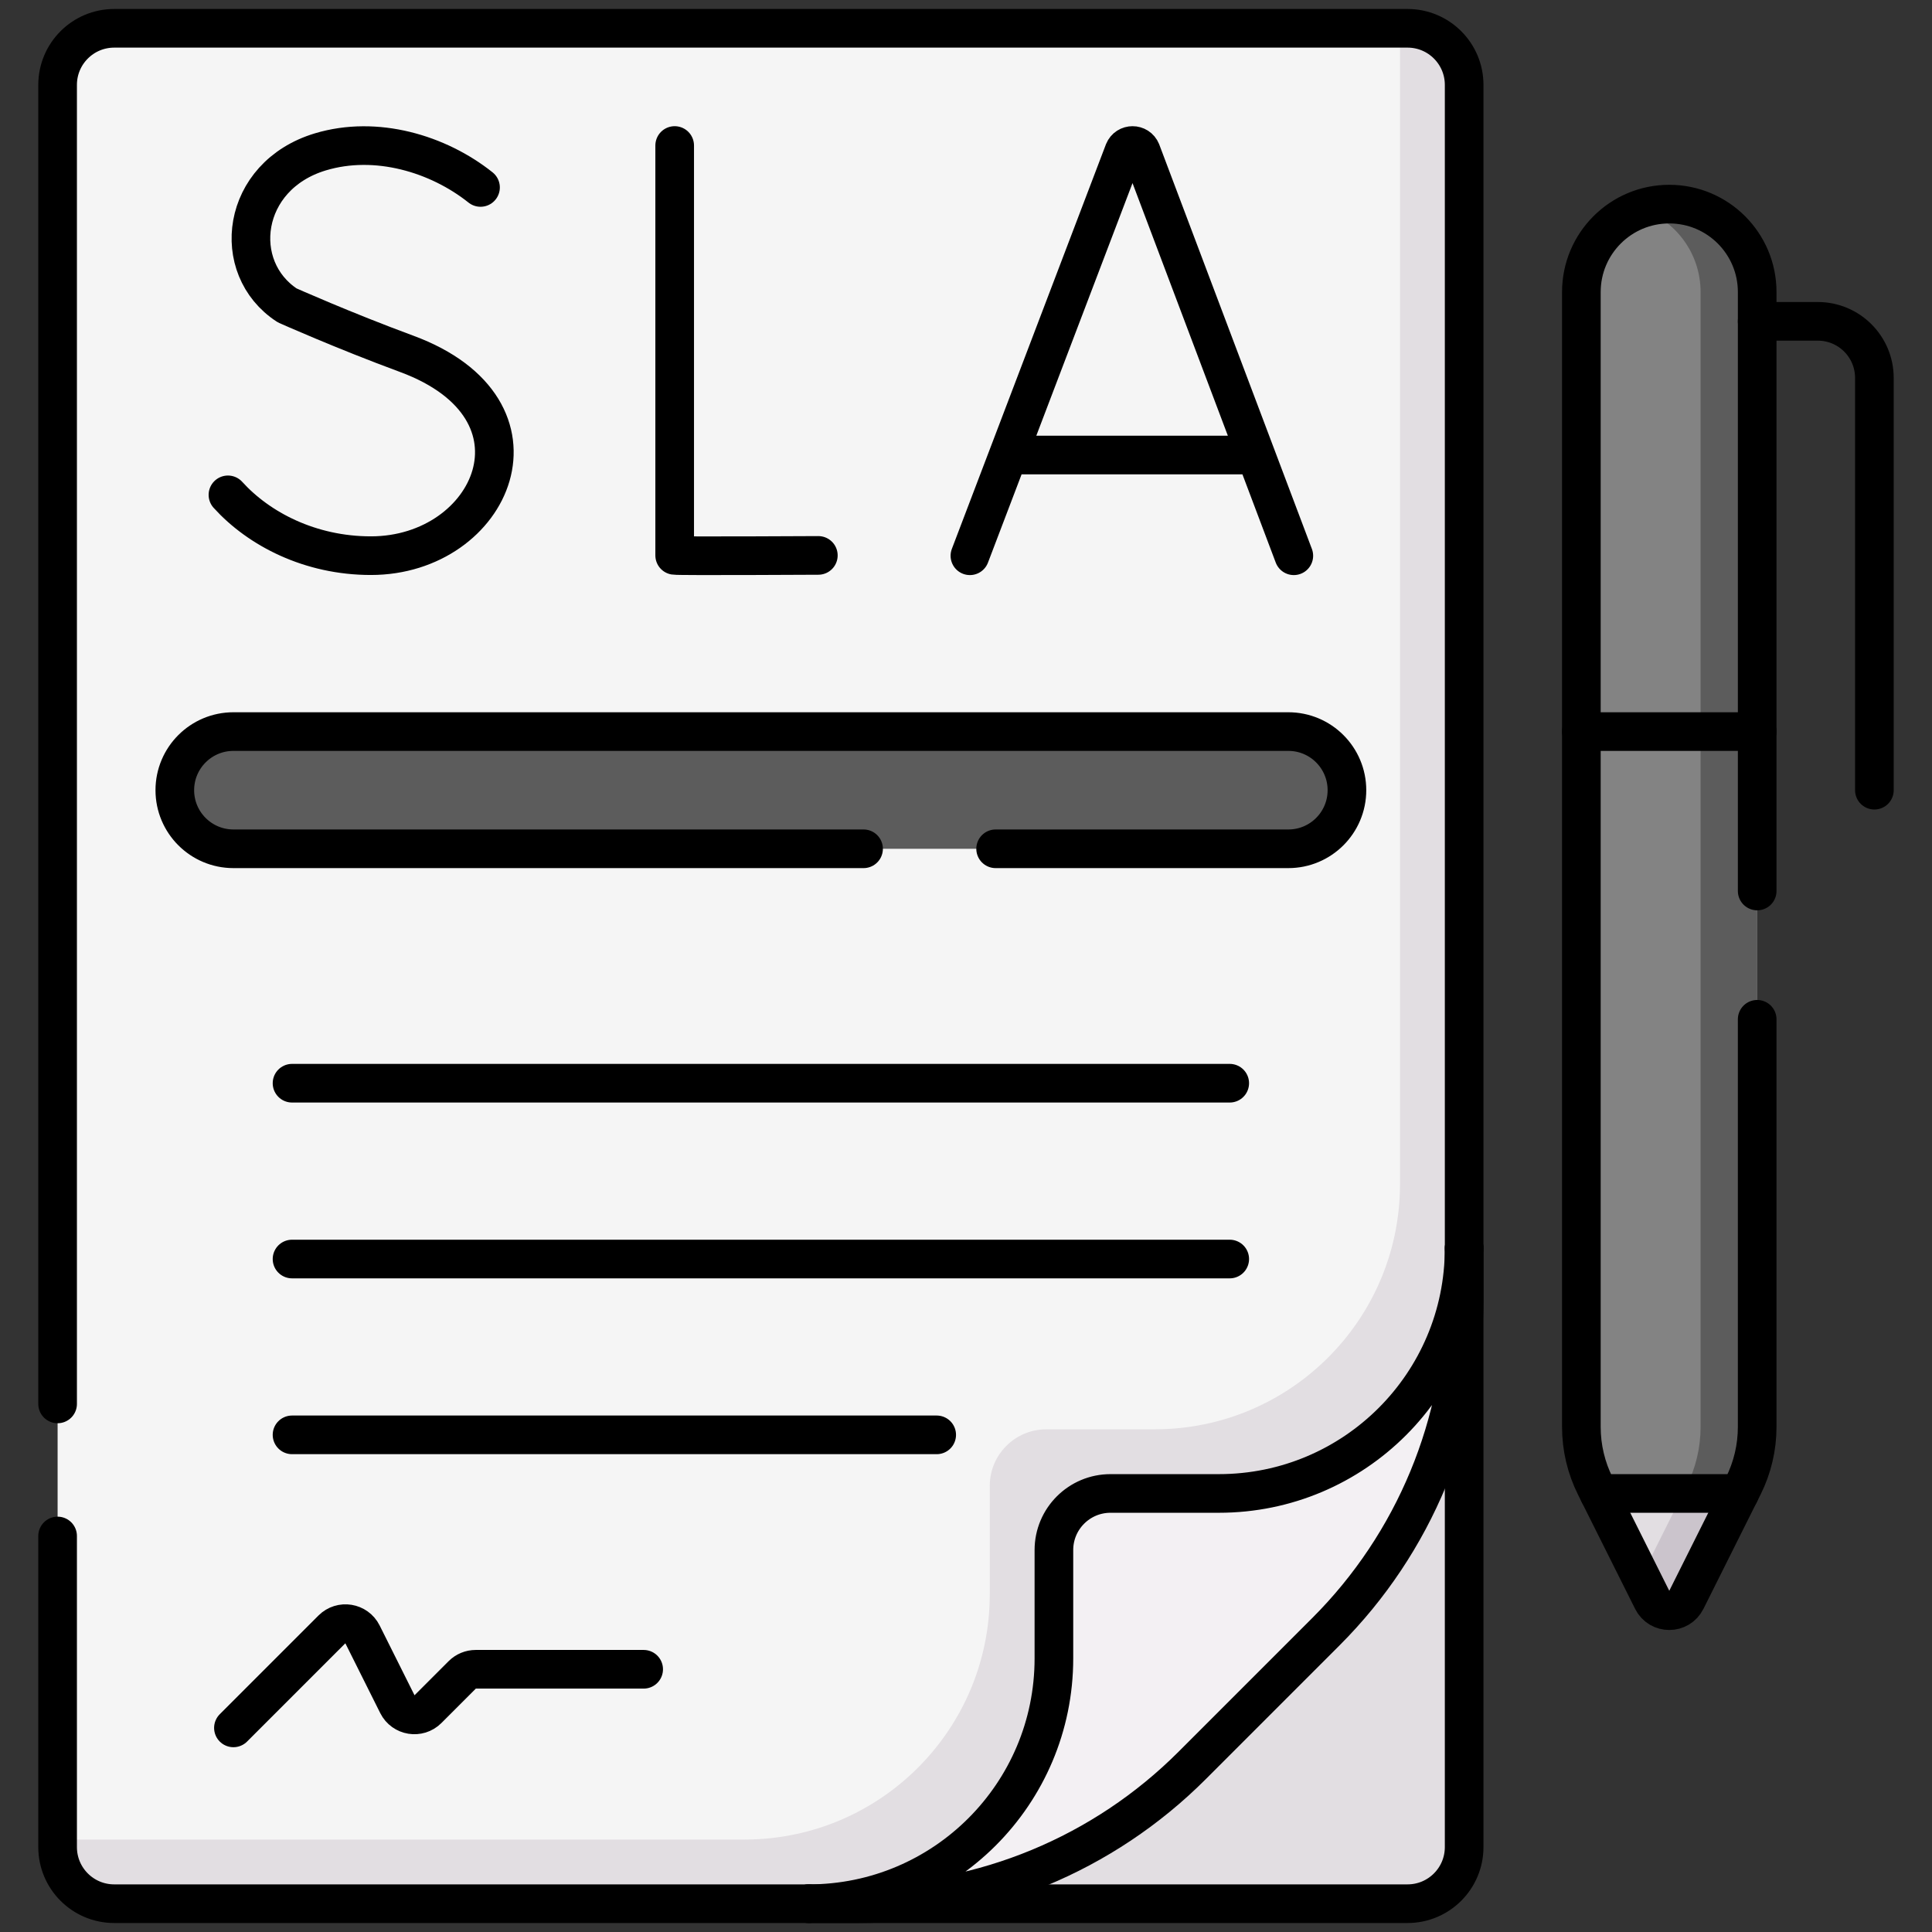 <svg width="250" height="250" viewBox="0 0 250 250" fill="none" xmlns="http://www.w3.org/2000/svg">
<rect x="0" y="0" width="250" height="250" fill="#333333" stroke="none"/>
<path d="M189.461 10.986C189.461 6.941 186.182 3.662 182.137 3.662H14.778C10.733 3.662 7.454 6.941 7.454 10.986V239.014C7.454 243.059 10.733 246.338 14.778 246.338H104.637C120.825 246.338 139.014 236.116 150.46 224.669L167.792 207.338C179.238 195.892 189.46 177.702 189.46 161.515L189.461 10.986Z" fill="#F5F5F5"/>
<path d="M182.137 3.662H181.16V153.213C181.16 153.308 181.16 153.403 181.159 153.498C181.006 170.896 166.855 184.952 149.422 184.952H135.399C131.354 184.952 128.075 188.231 128.075 192.276V206.299C128.075 223.732 114.019 237.883 96.621 238.036L96.336 238.037H7.454V239.014C7.454 243.059 10.733 246.338 14.778 246.338H104.637C120.825 246.338 139.014 236.116 150.46 224.669L167.792 207.338C179.238 195.892 189.46 177.702 189.46 161.515V10.986C189.461 6.941 186.182 3.662 182.137 3.662Z" fill="#E2DEE2"/>
<path d="M150.46 224.669C139.014 236.115 120.824 246.337 104.637 246.337H182.136C186.181 246.337 189.46 243.058 189.46 239.013V161.514C189.46 177.701 179.238 195.891 167.792 207.337L150.46 224.669Z" fill="#E2DEE2"/>
<path d="M154.252 228.46C142.805 239.907 127.281 246.337 111.093 246.337H104.637C122.166 246.337 136.375 232.127 136.375 214.599V200.576C136.375 196.531 139.654 193.252 143.699 193.252H157.722C175.251 193.252 189.46 179.042 189.46 161.514V167.97C189.46 184.158 183.03 199.682 171.583 211.128L154.252 228.46Z" fill="#F3F0F3"/>
<path d="M206.911 193.252L213.82 207.07C214.72 208.87 217.288 208.87 218.187 207.07L225.096 193.252L219.795 185.669L206.911 193.252Z" fill="#E2DEE2"/>
<path d="M220.003 185.967C219.834 188.17 219.238 190.319 218.25 192.295L212.341 204.113L213.819 207.07C214.719 208.87 217.287 208.87 218.187 207.07L225.095 193.252L220.003 185.967Z" fill="#CBC4CC"/>
<path d="M225.575 192.295C226.761 189.922 227.379 187.305 227.379 184.652V37.789C227.379 31.506 222.286 26.413 216.003 26.413C209.721 26.413 204.628 31.506 204.628 37.789V184.652C204.628 187.305 205.246 189.922 206.432 192.295L206.911 193.252H225.096L225.575 192.295Z" fill="#838383"/>
<path d="M216.004 26.413C214.723 26.413 213.491 26.625 212.342 27.016C216.828 28.54 220.055 32.788 220.055 37.789V184.652C220.055 187.305 219.438 189.922 218.251 192.295L217.772 193.252H225.097L225.575 192.295C226.762 189.922 227.379 187.305 227.379 184.652V37.789C227.379 31.506 222.287 26.413 216.004 26.413Z" fill="#5C5C5C"/>
<path d="M166.71 109.833H30.205C26.016 109.833 22.621 106.437 22.621 102.25C22.621 98.061 26.017 94.666 30.205 94.666H166.71C170.898 94.666 174.293 98.061 174.293 102.25C174.293 106.437 170.898 109.833 166.71 109.833Z" fill="#5C5C5C"/>
<path d="M7.454 198.755V239.014C7.454 243.059 10.733 246.338 14.778 246.338H104.637M189.461 161.514V10.986C189.461 6.941 186.182 3.662 182.137 3.662H14.778C10.733 3.662 7.454 6.941 7.454 10.986V181.666" stroke="black" stroke-width="5" stroke-miterlimit="10" stroke-linecap="round" stroke-linejoin="round"/>
<path d="M104.637 246.337H182.136C186.181 246.337 189.46 243.058 189.46 239.013V161.514" stroke="black" stroke-width="5" stroke-miterlimit="10" stroke-linecap="round" stroke-linejoin="round"/>
<path d="M206.911 193.252L213.819 207.07C214.719 208.87 217.287 208.87 218.187 207.07L225.095 193.252M204.627 94.665H227.378M227.378 41.58H235.221C239.266 41.58 242.545 44.859 242.545 48.904V102.249M154.252 228.461C142.805 239.907 127.281 246.338 111.093 246.338H104.637C122.166 246.338 136.375 232.128 136.375 214.6V200.577C136.375 196.532 139.654 193.252 143.699 193.252H157.722C175.251 193.252 189.46 179.042 189.46 161.514V167.971C189.46 184.158 183.03 199.683 171.583 211.129L154.252 228.461Z" stroke="black" stroke-width="5" stroke-miterlimit="10" stroke-linecap="round" stroke-linejoin="round"/>
<path d="M227.379 115.294V37.789C227.379 31.506 222.286 26.413 216.003 26.413C209.721 26.413 204.628 31.506 204.628 37.789V184.652C204.628 187.305 205.246 189.922 206.432 192.295L206.911 193.252H225.096L225.574 192.295C226.761 189.922 227.378 187.305 227.378 184.652V131.896M125.506 71.915L145.44 19.577C145.847 18.581 147.257 18.58 147.666 19.575L167.419 71.915M131.723 58.88H161.302M87.303 18.829V71.87C87.89 71.971 105.892 71.87 105.892 71.87M62.179 24.255C56.692 19.88 48.66 17.482 41.456 19.652C31.142 22.759 29.699 34.652 37.161 39.517C37.161 39.517 44.483 42.784 52.605 45.779C72.154 52.99 63.733 71.903 47.995 71.903C40.114 71.903 33.499 68.452 29.496 64.034M111.744 109.833H30.205C26.016 109.833 22.621 106.438 22.621 102.25C22.621 98.061 26.017 94.666 30.205 94.666H166.71C170.898 94.666 174.293 98.061 174.293 102.25C174.293 106.438 170.898 109.833 166.71 109.833H128.834M37.789 140.167H159.126M37.789 162.918H159.126M37.789 185.669H121.208M30.205 223.587L42.977 210.815C44.155 209.637 46.141 209.959 46.887 211.449L51.44 220.557C52.185 222.047 54.172 222.37 55.351 221.191L59.824 216.718C60.05 216.492 60.32 216.312 60.616 216.189C60.912 216.066 61.23 216.003 61.55 216.003H83.29" stroke="black" stroke-width="5" stroke-miterlimit="10" stroke-linecap="round" stroke-linejoin="round"/>
</svg>
